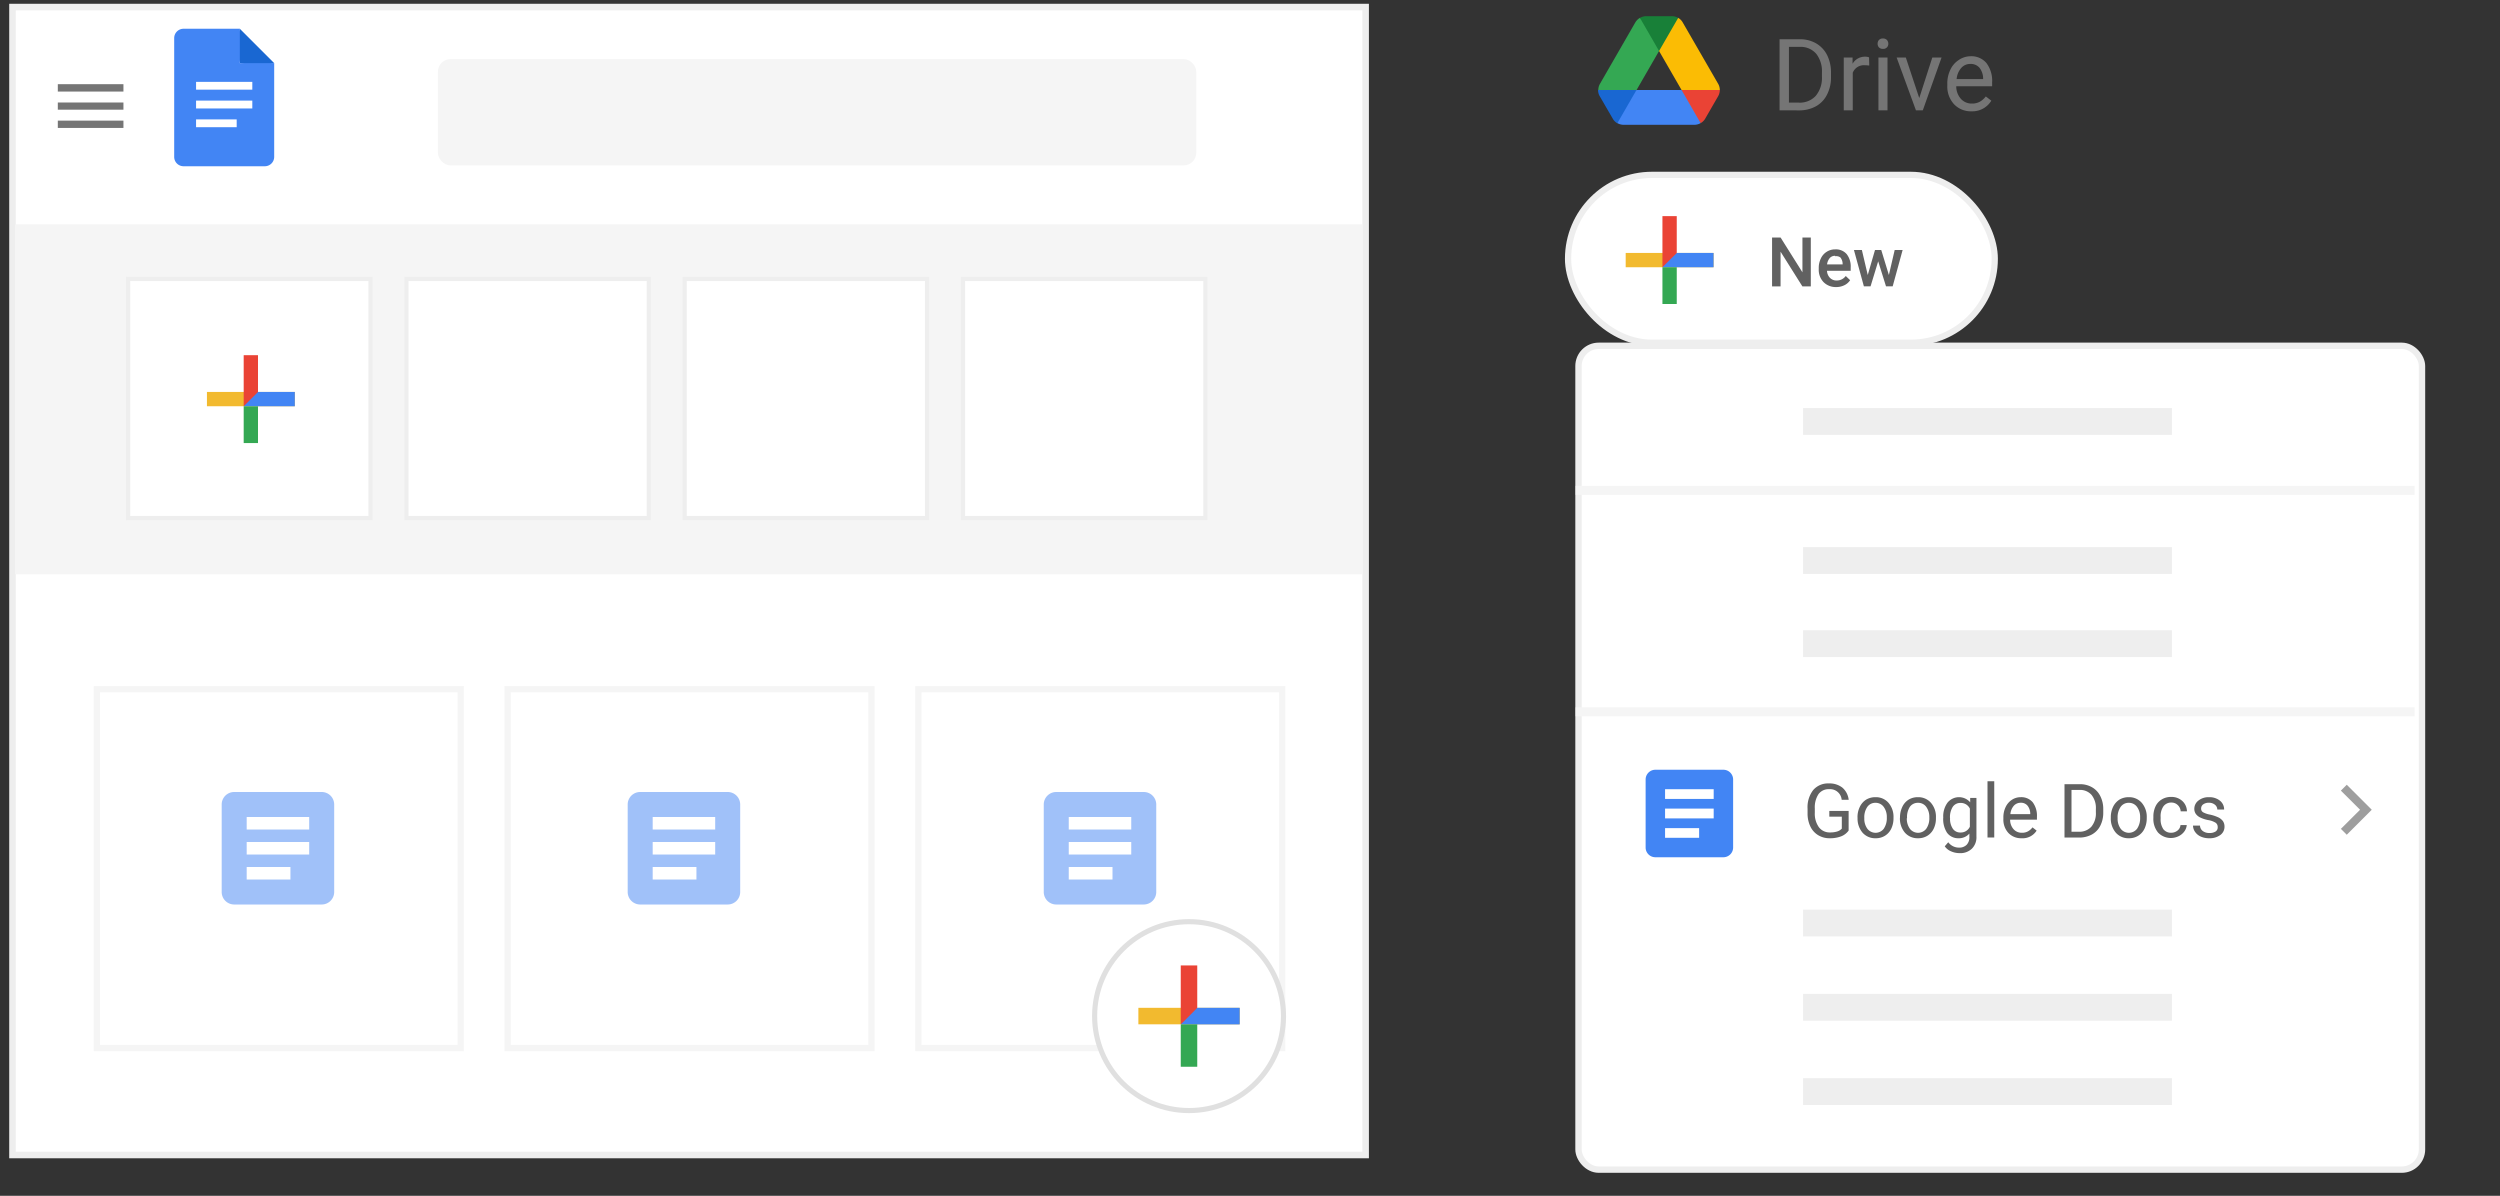 <svg id="Layer_1" data-name="Layer 1" xmlns="http://www.w3.org/2000/svg" viewBox="0 0 400 191.33"><rect x="0" y="0" width="400" height="191.33" fill="#333333" stroke="none"/><defs><style>.cls-1,.cls-11,.cls-13,.cls-14,.cls-15,.cls-16,.cls-17{fill:#fff;}.cls-1,.cls-11,.cls-13,.cls-17{stroke:#eee;}.cls-1,.cls-11,.cls-13,.cls-14,.cls-16,.cls-17,.cls-18{stroke-miterlimit:10;}.cls-2{fill:#f2ba2f;}.cls-3{fill:#ea4335;}.cls-21,.cls-4{fill:#4285f4;}.cls-5{fill:#34a853;}.cls-6{fill:#616161;}.cls-7{fill:#188038;}.cls-8{fill:#1967d2;}.cls-9{fill:#fbbc04;}.cls-10{fill:#757575;}.cls-11{stroke-width:1.05px;}.cls-12{fill:#f5f5f5;}.cls-13{stroke-width:0.67px;}.cls-14,.cls-18{stroke:#f5f5f5;}.cls-16{stroke:#e0e0e0;stroke-width:0.82px;}.cls-17{stroke-width:1.02px;}.cls-18{fill:none;stroke-width:1.44px;}.cls-19{fill:#9e9e9e;}.cls-20{fill:#eee;}.cls-21{opacity:0.5;}</style></defs><rect class="cls-1" x="250.89" y="27.98" width="68.27" height="26.86" rx="13.43"/><rect class="cls-2" x="260.11" y="40.47" width="14.06" height="2.29"/><rect class="cls-3" x="265.99" y="34.58" width="2.29" height="8.15"/><polygon class="cls-4" points="274.17 42.76 265.99 42.76 268.29 40.47 274.17 40.47 274.17 42.76"/><rect class="cls-5" x="265.99" y="42.76" width="2.29" height="5.88"/><path class="cls-6" d="M289.73,45.82h-1.35l-3.49-5.55v5.55h-1.36V38h1.36l3.5,5.57V38h1.34Z"/><path class="cls-6" d="M293.77,45.93a2.73,2.73,0,0,1-2-.79,2.84,2.84,0,0,1-.77-2.08V42.9a3.37,3.37,0,0,1,.34-1.55,2.49,2.49,0,0,1,2.29-1.45,2.27,2.27,0,0,1,1.84.76,3.2,3.2,0,0,1,.64,2.14v.53h-3.79a1.71,1.71,0,0,0,.48,1.13,1.43,1.43,0,0,0,1.06.42,1.77,1.77,0,0,0,1.46-.72l.7.67a2.29,2.29,0,0,1-.93.81A2.93,2.93,0,0,1,293.77,45.93Zm-.15-5a1.1,1.1,0,0,0-.87.37,1.94,1.94,0,0,0-.42,1h2.49v-.1a1.65,1.65,0,0,0-.35-1A1.11,1.11,0,0,0,293.62,41Z"/><path class="cls-6" d="M302.22,44l.93-4h1.27l-1.59,5.81h-1.07l-1.25-4-1.22,4h-1.07L296.63,40h1.27l.94,4L300,40h1Z"/><path class="cls-3" d="M269.05,14.4l.84,2.91,2.22,2.39h0a2,2,0,0,0,.73-.73l2.06-3.57a2,2,0,0,0,.27-1L272,13.79Z"/><path class="cls-7" d="M268.51,2.86a2.06,2.06,0,0,0-1-.27h-4.11a2,2,0,0,0-1,.27h0l.88,3,2.17,2.3h0l2.18-2.32.88-3Z"/><path class="cls-8" d="M261.84,14.4l-3.15-.72-3,.72a2,2,0,0,0,.27,1L258.05,19a2,2,0,0,0,.73.73L261,17.45l.87-3Z"/><path class="cls-9" d="M272.07,8.5l-2.83-4.9a1.92,1.92,0,0,0-.73-.74l-3.06,5.3,3.6,6.24h6.12a2,2,0,0,0-.27-1Z"/><path class="cls-4" d="M269.05,14.4h-7.21l-3.06,5.3a2.06,2.06,0,0,0,1,.27H271.1a2.06,2.06,0,0,0,1-.27Z"/><path class="cls-5" d="M265.45,8.16l-3.06-5.3a2,2,0,0,0-.74.73L256,13.4a2,2,0,0,0-.27,1h6.12Z"/><path class="cls-10" d="M284.73,17.65V6.28h3.21a5.12,5.12,0,0,1,2.62.65,4.5,4.5,0,0,1,1.77,1.87,6.19,6.19,0,0,1,.63,2.78v.73a6,6,0,0,1-.63,2.82A4.36,4.36,0,0,1,290.56,17a5.51,5.51,0,0,1-2.68.66Zm1.5-10.15v8.92h1.58a3.45,3.45,0,0,0,2.7-1.07,4.49,4.49,0,0,0,1-3.08v-.66a4.54,4.54,0,0,0-.91-3A3.27,3.27,0,0,0,288,7.5Z"/><path class="cls-10" d="M299.08,10.49a5.27,5.27,0,0,0-.71-.05,1.9,1.9,0,0,0-1.93,1.21v6H295V9.2h1.41l0,1a2.27,2.27,0,0,1,2-1.13,1.53,1.53,0,0,1,.64.11Z"/><path class="cls-10" d="M300.42,7a.88.88,0,0,1,.21-.6.82.82,0,0,1,.64-.24.83.83,0,0,1,.64.24.89.89,0,0,1,.22.6.79.79,0,0,1-.86.82.82.82,0,0,1-.64-.24A.83.83,0,0,1,300.42,7ZM302,17.65h-1.45V9.2H302Z"/><path class="cls-10" d="M307.08,15.69l2.09-6.49h1.48l-3,8.45h-1.1L303.46,9.2h1.47Z"/><path class="cls-10" d="M315.45,17.81a3.71,3.71,0,0,1-2.8-1.13,4.18,4.18,0,0,1-1.08-3v-.27a5,5,0,0,1,.48-2.24A3.71,3.71,0,0,1,313.4,9.6,3.39,3.39,0,0,1,315.27,9a3.14,3.14,0,0,1,2.56,1.09,4.69,4.69,0,0,1,.91,3.11v.6H313a3,3,0,0,0,.73,2,2.3,2.3,0,0,0,1.78.77,2.56,2.56,0,0,0,1.29-.31,3.2,3.2,0,0,0,.93-.83l.88.68A3.54,3.54,0,0,1,315.45,17.81Zm-.18-7.58a1.9,1.9,0,0,0-1.47.64,3.1,3.1,0,0,0-.74,1.78h4.24v-.11a2.8,2.8,0,0,0-.59-1.71A1.84,1.84,0,0,0,315.27,10.23Z"/><rect class="cls-11" x="2" y="1.13" width="216.5" height="183.67"/><rect class="cls-12" x="2.43" y="35.89" width="215.52" height="56"/><rect class="cls-12" x="70.07" y="9.46" width="121.33" height="17" rx="2"/><path class="cls-10" d="M9.25,13.47h10.5v1.18H9.25Zm0,4.08V16.4h10.5v1.15Zm0,2.92V19.3h10.5v1.17Z"/><rect class="cls-13" x="20.5" y="44.63" width="38.78" height="38.26"/><rect class="cls-13" x="65.03" y="44.63" width="38.78" height="38.26"/><rect class="cls-13" x="109.55" y="44.63" width="38.78" height="38.26"/><rect class="cls-13" x="154.08" y="44.63" width="38.78" height="38.26"/><rect class="cls-14" x="15.5" y="110.27" width="58.21" height="57.42"/><rect class="cls-14" x="81.22" y="110.27" width="58.21" height="57.42"/><rect class="cls-14" x="146.94" y="110.27" width="58.21" height="57.42"/><rect class="cls-15" x="31.12" y="15.85" width="9.5" height="1.75"/><rect class="cls-15" x="31.12" y="18.85" width="7" height="1.75"/><polygon class="cls-8" points="38.37 10.1 41.38 10.67 43.87 10.1 38.37 4.6 37.61 7.21 38.37 10.1"/><rect class="cls-15" x="31.12" y="12.85" width="9.5" height="1.75"/><path class="cls-4" d="M38.37,10.1V4.6h-9a1.5,1.5,0,0,0-1.5,1.5v19a1.5,1.5,0,0,0,1.5,1.5h13a1.5,1.5,0,0,0,1.5-1.5v-15Zm-.5,10.25h-6.5V19.1h6.5Zm2.5-3h-9V16.1h9Zm0-3h-9V13.1h9Z"/><rect class="cls-2" x="33.11" y="62.71" width="14.06" height="2.29"/><rect class="cls-3" x="38.99" y="56.83" width="2.29" height="8.15"/><polygon class="cls-4" points="47.17 65 38.99 65 41.29 62.71 47.17 62.71 47.17 65"/><rect class="cls-5" x="38.99" y="65.01" width="2.29" height="5.88"/><circle class="cls-16" cx="190.25" cy="162.58" r="15.11"/><rect class="cls-2" x="182.14" y="161.25" width="16.21" height="2.64"/><rect class="cls-3" x="188.92" y="154.47" width="2.64" height="9.4"/><polygon class="cls-4" points="198.35 163.9 188.93 163.9 191.57 161.25 198.35 161.25 198.35 163.9"/><rect class="cls-5" x="188.92" y="163.9" width="2.64" height="6.78"/><rect class="cls-17" x="252.56" y="55.33" width="134.96" height="131.81" rx="3.23"/><path class="cls-6" d="M295.78,132.89a2.65,2.65,0,0,1-1.21.93,5,5,0,0,1-1.81.3,3.48,3.48,0,0,1-1.85-.49,3.25,3.25,0,0,1-1.25-1.39,4.76,4.76,0,0,1-.45-2.09v-.74a4.49,4.49,0,0,1,.9-3,3.12,3.12,0,0,1,2.52-1.06,3.29,3.29,0,0,1,2.16.68,3,3,0,0,1,1,1.94h-1.12a1.86,1.86,0,0,0-2-1.7,2,2,0,0,0-1.71.79,3.85,3.85,0,0,0-.59,2.3v.7a3.71,3.71,0,0,0,.65,2.29,2.14,2.14,0,0,0,1.78.84,3.74,3.74,0,0,0,1.11-.14,1.67,1.67,0,0,0,.78-.47v-1.91h-2v-.92h3.09Z"/><path class="cls-6" d="M297.2,130.78a3.7,3.7,0,0,1,.37-1.68,2.76,2.76,0,0,1,1-1.15,2.81,2.81,0,0,1,1.5-.4,2.66,2.66,0,0,1,2.09.9,3.44,3.44,0,0,1,.8,2.38v.08a3.88,3.88,0,0,1-.35,1.66,2.69,2.69,0,0,1-1,1.14,2.74,2.74,0,0,1-1.51.41,2.68,2.68,0,0,1-2.09-.89,3.46,3.46,0,0,1-.8-2.38Zm1.09.13a2.69,2.69,0,0,0,.49,1.69,1.65,1.65,0,0,0,2.62,0,3,3,0,0,0,.49-1.81,2.7,2.7,0,0,0-.5-1.69,1.58,1.58,0,0,0-1.31-.65,1.55,1.55,0,0,0-1.3.64A2.91,2.91,0,0,0,298.29,130.91Z"/><path class="cls-6" d="M304,130.78a3.84,3.84,0,0,1,.37-1.68,2.72,2.72,0,0,1,1-1.15,2.75,2.75,0,0,1,1.49-.4,2.66,2.66,0,0,1,2.09.9,3.4,3.4,0,0,1,.8,2.38v.08a3.74,3.74,0,0,1-.35,1.66,2.67,2.67,0,0,1-1,1.14,2.77,2.77,0,0,1-1.52.41,2.7,2.7,0,0,1-2.09-.89,3.46,3.46,0,0,1-.8-2.38Zm1.09.13a2.76,2.76,0,0,0,.49,1.69,1.65,1.65,0,0,0,2.62,0,2.91,2.91,0,0,0,.49-1.81,2.69,2.69,0,0,0-.49-1.69,1.58,1.58,0,0,0-1.32-.65,1.55,1.55,0,0,0-1.3.64A3,3,0,0,0,305.13,130.91Z"/><path class="cls-6" d="M310.92,130.78a3.69,3.69,0,0,1,.68-2.35,2.36,2.36,0,0,1,3.63-.06l0-.7h1v6.18a2.56,2.56,0,0,1-.73,1.94,2.65,2.65,0,0,1-2,.71,3.33,3.33,0,0,1-1.34-.29,2.31,2.31,0,0,1-1-.8l.56-.65a2.14,2.14,0,0,0,1.71.86,1.66,1.66,0,0,0,1.23-.45,1.7,1.7,0,0,0,.44-1.25v-.55a2.21,2.21,0,0,1-1.77.75,2.19,2.19,0,0,1-1.81-.89A4,4,0,0,1,310.92,130.78Zm1.09.13a2.79,2.79,0,0,0,.44,1.68,1.41,1.41,0,0,0,1.23.61,1.58,1.58,0,0,0,1.5-.93v-2.89a1.6,1.6,0,0,0-1.49-.91,1.44,1.44,0,0,0-1.24.61A3.09,3.09,0,0,0,312,130.91Z"/><path class="cls-6" d="M319.08,134H318v-9h1.08Z"/><path class="cls-6" d="M323.45,134.12a2.79,2.79,0,0,1-2.1-.84,3.15,3.15,0,0,1-.81-2.27v-.2a3.77,3.77,0,0,1,.36-1.68,2.79,2.79,0,0,1,1-1.16,2.52,2.52,0,0,1,1.4-.42,2.39,2.39,0,0,1,1.93.81,3.59,3.59,0,0,1,.68,2.34v.45h-4.29a2.26,2.26,0,0,0,.54,1.51,1.72,1.72,0,0,0,1.34.58,1.86,1.86,0,0,0,1-.24,2.29,2.29,0,0,0,.7-.62l.66.52A2.65,2.65,0,0,1,323.45,134.12Zm-.14-5.68a1.46,1.46,0,0,0-1.1.48,2.36,2.36,0,0,0-.55,1.34h3.18v-.09a2.05,2.05,0,0,0-.45-1.28A1.35,1.35,0,0,0,323.31,128.44Z"/><path class="cls-6" d="M330.32,134v-8.53h2.4a3.84,3.84,0,0,1,2,.49,3.31,3.31,0,0,1,1.32,1.4,4.49,4.49,0,0,1,.48,2.08V130a4.56,4.56,0,0,1-.47,2.11,3.27,3.27,0,0,1-1.33,1.4,4.21,4.21,0,0,1-2,.5Zm1.12-7.61v6.69h1.18a2.58,2.58,0,0,0,2-.81,3.36,3.36,0,0,0,.72-2.31v-.5a3.37,3.37,0,0,0-.68-2.26,2.42,2.42,0,0,0-1.94-.81Z"/><path class="cls-6" d="M337.73,130.78a3.83,3.83,0,0,1,.36-1.68,2.86,2.86,0,0,1,1-1.15,2.81,2.81,0,0,1,1.5-.4,2.66,2.66,0,0,1,2.09.9,3.44,3.44,0,0,1,.8,2.38v.08a3.88,3.88,0,0,1-.35,1.66,2.69,2.69,0,0,1-1,1.14,2.74,2.74,0,0,1-1.51.41,2.68,2.68,0,0,1-2.09-.89,3.46,3.46,0,0,1-.8-2.38Zm1.09.13a2.69,2.69,0,0,0,.49,1.69,1.65,1.65,0,0,0,2.62,0,3,3,0,0,0,.49-1.81,2.7,2.7,0,0,0-.5-1.69,1.58,1.58,0,0,0-1.31-.65,1.55,1.55,0,0,0-1.3.64A2.91,2.91,0,0,0,338.82,130.91Z"/><path class="cls-6" d="M347.4,133.24a1.6,1.6,0,0,0,1-.35,1.24,1.24,0,0,0,.48-.88h1a2,2,0,0,1-.37,1,2.46,2.46,0,0,1-.93.78,2.83,2.83,0,0,1-3.28-.57,3.43,3.43,0,0,1-.76-2.36v-.19a3.76,3.76,0,0,1,.34-1.64,2.53,2.53,0,0,1,1-1.12,2.77,2.77,0,0,1,1.51-.4,2.52,2.52,0,0,1,1.77.64,2.27,2.27,0,0,1,.75,1.66h-1a1.48,1.48,0,0,0-.47-1,1.42,1.42,0,0,0-1-.4,1.53,1.53,0,0,0-1.28.59,2.75,2.75,0,0,0-.46,1.72V131a2.76,2.76,0,0,0,.45,1.69A1.53,1.53,0,0,0,347.4,133.24Z"/><path class="cls-6" d="M354.83,132.32a.8.8,0,0,0-.33-.68,3.23,3.23,0,0,0-1.15-.42,4.92,4.92,0,0,1-1.31-.42,1.84,1.84,0,0,1-.71-.58,1.38,1.38,0,0,1-.24-.81,1.65,1.65,0,0,1,.66-1.32,2.58,2.58,0,0,1,1.69-.54,2.66,2.66,0,0,1,1.75.56,1.78,1.78,0,0,1,.67,1.42h-1.09a1,1,0,0,0-.38-.77,1.44,1.44,0,0,0-.95-.32,1.49,1.49,0,0,0-.93.26.8.8,0,0,0-.33.67.65.65,0,0,0,.31.59,3.62,3.62,0,0,0,1.12.38,6.34,6.34,0,0,1,1.32.44,2,2,0,0,1,.74.6,1.54,1.54,0,0,1,.25.87,1.62,1.62,0,0,1-.68,1.36,2.88,2.88,0,0,1-1.77.51,3.22,3.22,0,0,1-1.35-.27,2.18,2.18,0,0,1-.91-.75,1.81,1.81,0,0,1-.33-1H352a1.12,1.12,0,0,0,.44.86,1.7,1.7,0,0,0,1.07.32,1.73,1.73,0,0,0,1-.25A.77.77,0,0,0,354.83,132.32Z"/><line class="cls-18" x1="386.34" y1="113.89" x2="252.11" y2="113.89"/><line class="cls-18" x1="386.34" y1="78.46" x2="252.11" y2="78.46"/><path class="cls-4" d="M275.74,123.16H264.85a1.56,1.56,0,0,0-1.55,1.56v10.89a1.56,1.56,0,0,0,1.55,1.55h10.89a1.56,1.56,0,0,0,1.56-1.55V124.72A1.56,1.56,0,0,0,275.74,123.16Zm-1.55,4.67h-7.78v-1.56h7.78Zm0,3.11h-7.78v-1.56h7.78Zm-2.33,3.11h-5.45V132.5h5.45Z"/><path class="cls-19" d="M374.54,132.62l3.07-3.06-3.07-3.06.94-.94,4,4-4,4Z"/><rect class="cls-20" x="288.49" y="65.29" width="59.02" height="4.29"/><rect class="cls-20" x="288.49" y="87.54" width="59.02" height="4.29"/><rect class="cls-20" x="288.49" y="100.84" width="59.02" height="4.29"/><rect class="cls-20" x="288.49" y="145.54" width="59.02" height="4.29"/><rect class="cls-20" x="288.49" y="159.02" width="59.02" height="4.29"/><rect class="cls-20" x="288.49" y="172.51" width="59.02" height="4.29"/><path class="cls-21" d="M51.47,126.72h-14a2,2,0,0,0-2,2v14a2,2,0,0,0,2,2h14a2,2,0,0,0,2-2v-14A2,2,0,0,0,51.47,126.72Zm-2,6h-10v-2h10Zm0,4h-10v-2h10Zm-3,4h-7v-2h7Z"/><path class="cls-21" d="M116.43,126.72h-14a2,2,0,0,0-2,2v14a2,2,0,0,0,2,2h14a2,2,0,0,0,2-2v-14A2,2,0,0,0,116.43,126.72Zm-2,6h-10v-2h10Zm0,4h-10v-2h10Zm-3,4h-7v-2h7Z"/><path class="cls-21" d="M183,126.72H169a2,2,0,0,0-2,2v14a2,2,0,0,0,2,2h14a2,2,0,0,0,2-2v-14A2,2,0,0,0,183,126.72Zm-2,6H171v-2h10Zm0,4H171v-2h10Zm-3,4h-7v-2h7Z"/></svg>